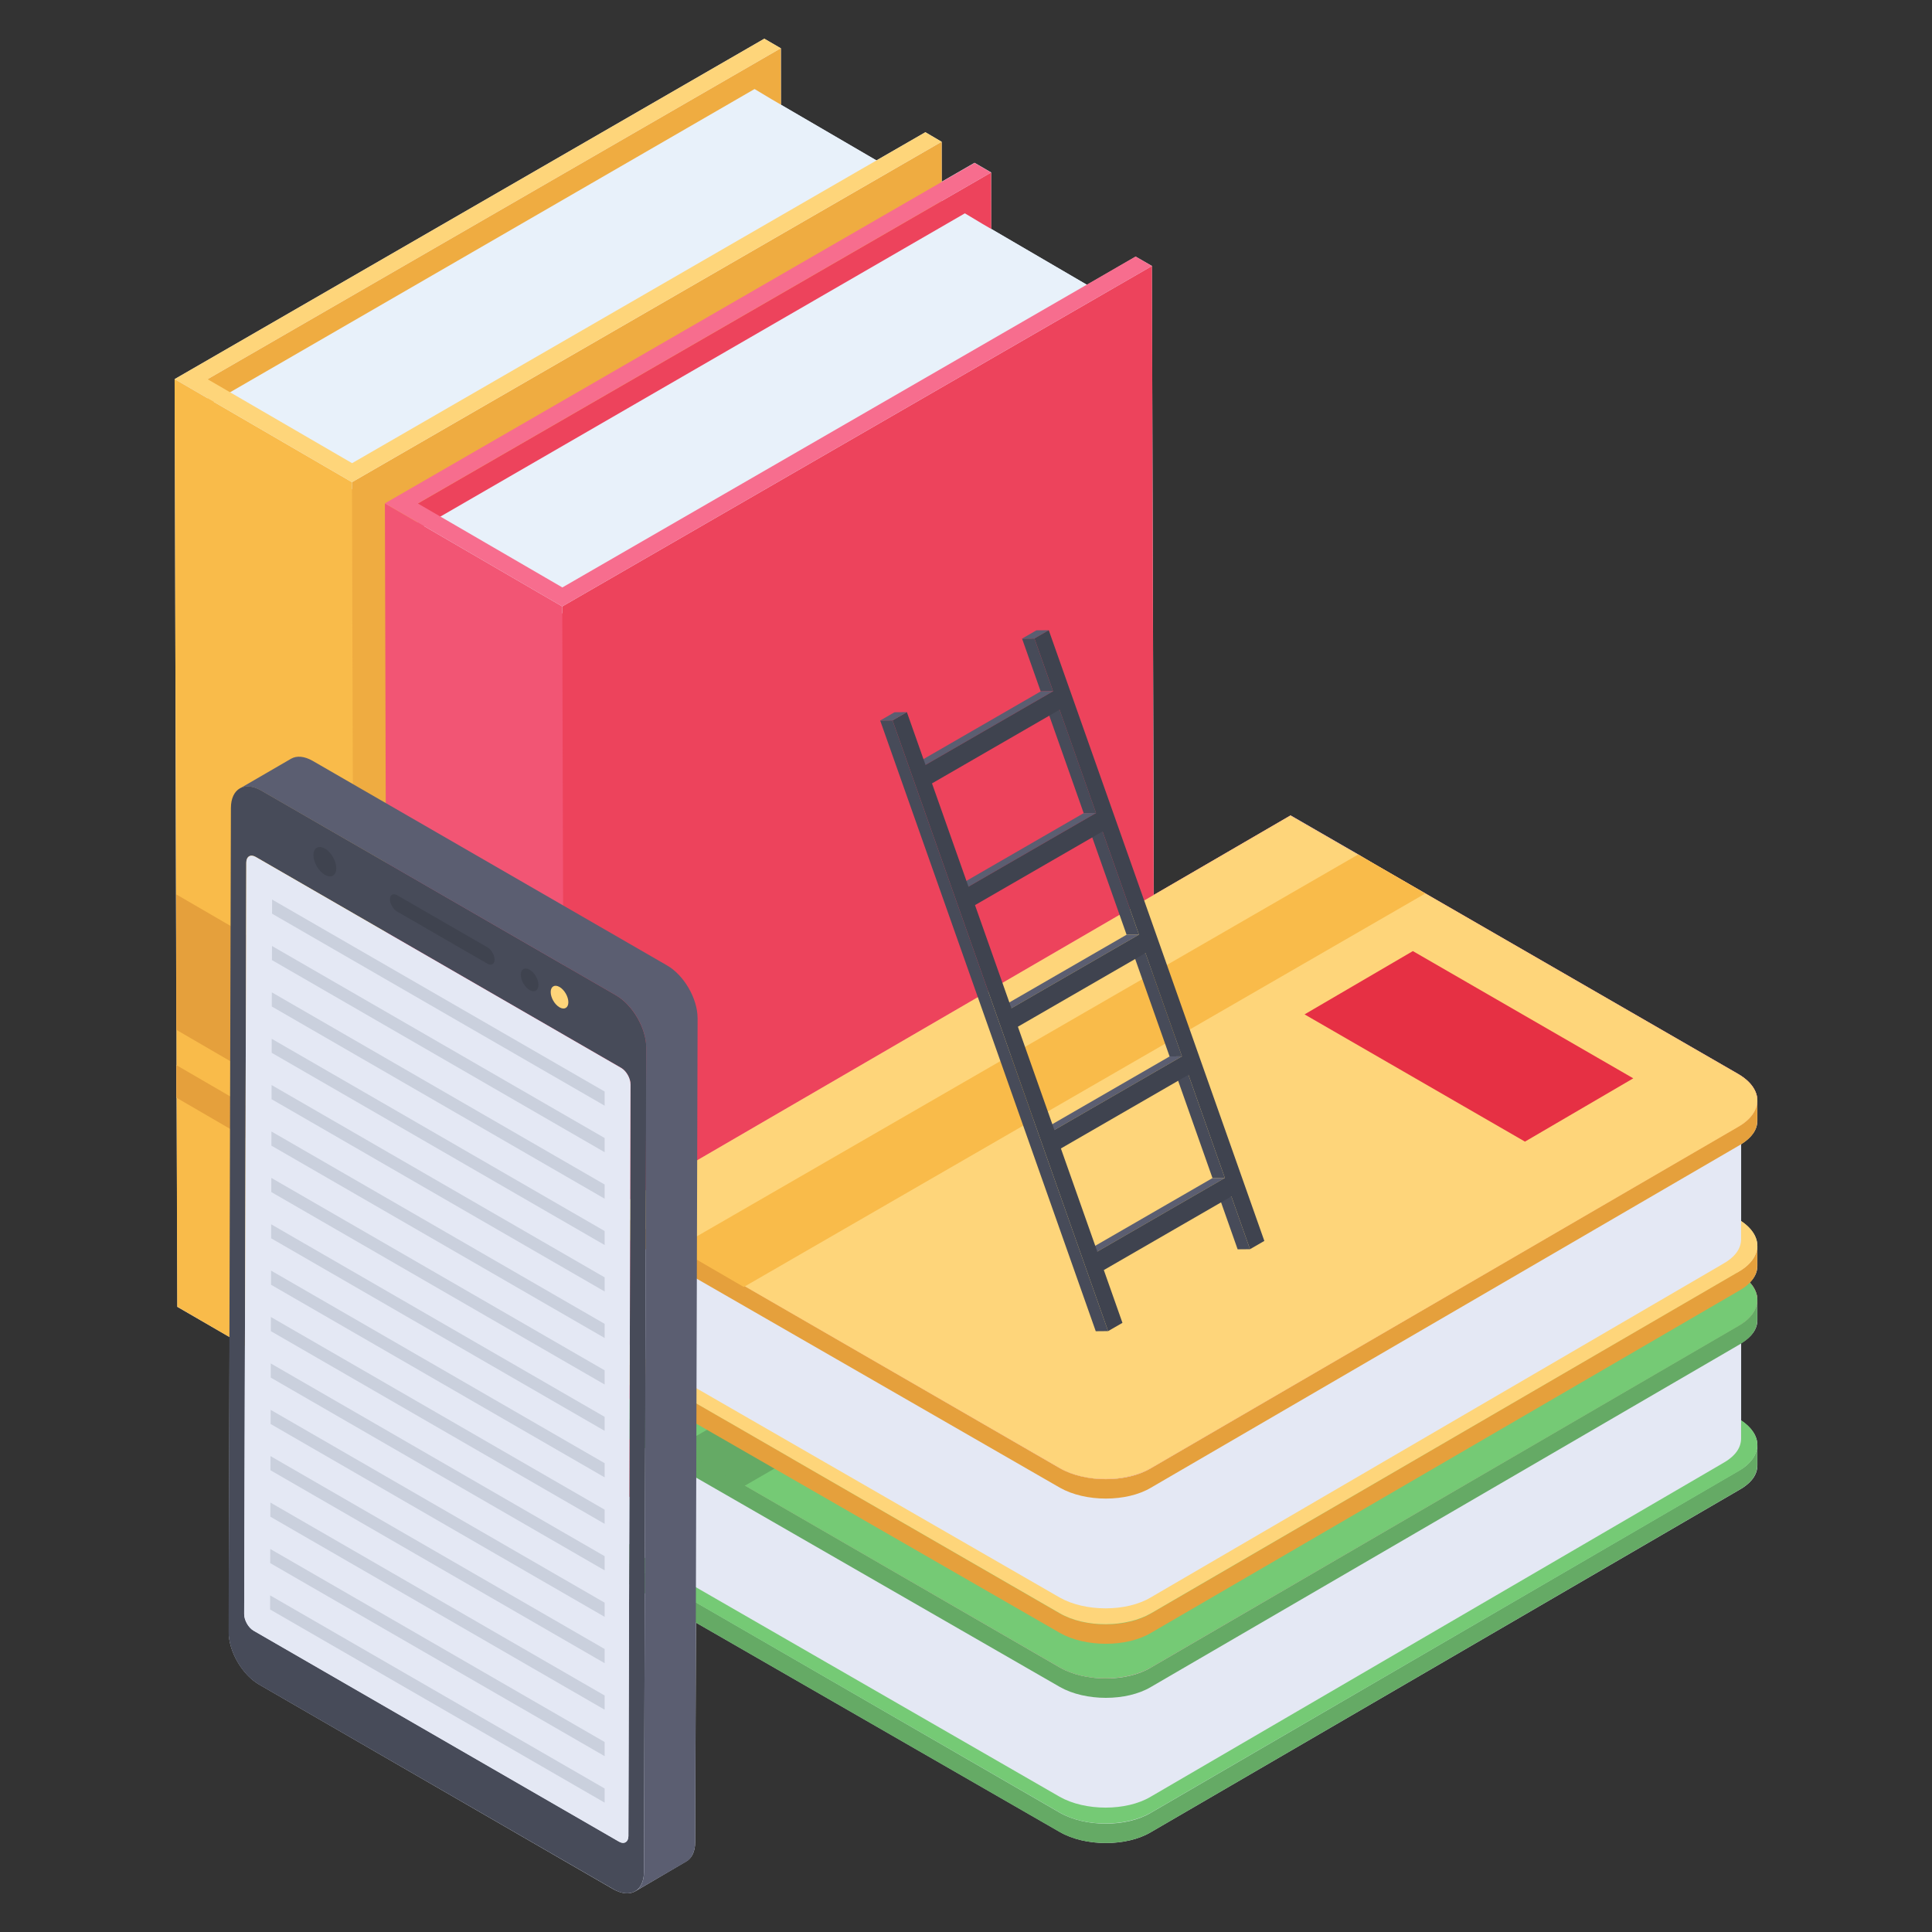 <svg id="Layer_1" enable-background="new 0 0 50 50" height="512" viewBox="0 0 50 50" width="512" xmlns="http://www.w3.org/2000/svg"><rect x="0" y="0" width="50" height="50" fill="#333333" stroke="none"/><g><g><path d="m45.061 29.612v1.99c.28.19.42.42.42.65v.51c0 .16-.07.3-.2.43.13.14.2.3.2.45v.52c0 .23-.14.43-.42.6v2c.28.19.42.41.42.64v.52c0 .25-.16.47-.51.66l-15.18 8.83c-.63.38-1.7.38-2.36 0l-9.42-5.42-.02 5.68c0 .25-.09.42-.23.5l-1.33.78c-.15.08-.34.06-.56-.06l-9.17-5.3c-.43-.25-.79-.86-.78-1.36l.02-7.63-1.35-.78-.02-5.41h-.01v-.85l.01.01v-.92h-.01v-.95l-.04-15.89 15.26-8.81.43.25v1.46l2.47 1.44 1.27-.73.42.25v1.03l.85-.49.43.25v1.46l2.48 1.45 1.26-.73.42.24.05 16.28 3.54-2.06 1.75 1.01.45.27 9.38 5.41c.34.2.5.45.5.7v.51c0.0.23-.14.43-.42.61z" fill="#e4e8f4"/><g><g><g><g enable-background="new"><g><path d="m5.372 9.813.068 24.007 14.835-8.565-.068-24.007z" fill="#efac41"/></g><g><path d="m24.123 4.972-14.155 8.185-4.595-2.669 14.155-8.184.442.265 3.729 2.174z" fill="#e8f1fa"/></g><g><g><path d="m9.109 12.479.068 24.007 15.261-8.811-.068-24.007z" fill="#efac41"/></g></g><g><g><path d="m4.519 9.811.068 24.007 4.59 2.668-.068-24.007z" fill="#f9bb4a"/></g></g><g><g><path d="m4.519 9.811 4.59 2.668 15.261-8.811-.423-.246-14.835 8.565-3.74-2.173 14.835-8.565-.427-.248z" fill="#fed57a"/></g></g></g><g><path d="m4.564 23.148v3.504l4.59 2.668v-3.504z" fill="#e5a03c"/></g><g><path d="m4.564 27.565v.842l4.59 2.668v-.842z" fill="#e5a03c"/></g></g><g><g enable-background="new"><g><path d="m10.814 13.03.068 24.007 14.835-8.565-.068-24.007z" fill="#ed435c"/></g><g><path d="m29.566 8.189-14.155 8.185-4.595-2.669 14.155-8.184.442.265 3.729 2.174z" fill="#e8f1fa"/></g><g><g><path d="m14.551 15.695.068 24.007 15.261-8.811-.068-24.007z" fill="#ed435c"/></g></g><g><g><path d="m9.961 13.027.068 24.007 4.59 2.668-.068-24.007z" fill="#f25574"/></g></g><g><g><path d="m9.961 13.027 4.59 2.668 15.261-8.811-.423-.246-14.835 8.565-3.74-2.173 14.835-8.565-.427-.248z" fill="#f76d8e"/></g></g></g><g><path d="m10.006 26.365v3.504l4.59 2.668v-3.504z" fill="#e63044"/></g><g><path d="m10.006 30.781v.842l4.59 2.668v-.842z" fill="#e63044"/></g></g></g><g><g><g enable-background="new"><g><path d="m45.478 37.383v.536c0 .25-.157.471-.503.66l-15.188 8.837c-.629.376-1.698.376-2.358 0l-11.585-6.667v-.534l11.585 6.698c.66.378 1.729.378 2.358 0l15.188-8.837c.346-.189.503-.441.503-.692z" fill="#65aa65"/></g><g><path d="m44.981 36.709c.663.383.665.986.007 1.368l-15.199 8.833c-.638.371-1.699.383-2.362 0l-11.585-6.688 17.554-10.201z" fill="#75ca75"/></g></g></g><g><g enable-background="new"><g><path d="m44.556 34.159-14.776 8.613c-.629.378-1.698.378-2.358 0l-11.034-6.386v3.757l11.034 6.356c.66.376 1.729.376 2.358 0l14.776-8.613c.346-.189.503-.41.503-.66v-3.759c0 .252-.157.504-.503.692z" fill="#e4e8f4"/></g><g><path d="m44.981 32.951c.663.383.665.986.007 1.368l-15.199 8.833c-.638.371-1.699.383-2.362 0l-11.585-6.688 17.554-10.201z" fill="#f9607f"/></g></g></g><g><g enable-background="new"><g><path d="m45.478 33.625v.536c0 .25-.157.471-.503.66l-15.188 8.837c-.629.376-1.698.376-2.358 0l-11.585-6.667v-.534l11.585 6.698c.66.378 1.729.378 2.358 0l15.188-8.837c.346-.189.503-.441.503-.692z" fill="#65aa65"/></g><g><path d="m44.981 32.951c.663.383.665.986.007 1.368l-15.199 8.833c-.638.371-1.699.383-2.362 0l-11.585-6.688 17.554-10.201z" fill="#75ca75"/></g></g></g><g><g enable-background="new"><g><path d="m17.512 37.456 1.737 1.009 17.637-10.183-1.737-1.009z" fill="#65aa65"/></g><g><path d="m42.269 33.064-2.803 1.638-5.704-3.293 2.803-1.638z" fill="#e63044"/></g></g></g></g><g><g><g enable-background="new"><g><path d="m45.478 32.226v.536c0 .25-.157.471-.503.66l-15.188 8.837c-.629.376-1.698.376-2.358 0l-11.585-6.667v-.534l11.585 6.698c.66.378 1.729.378 2.358 0l15.188-8.837c.346-.189.503-.441.503-.692z" fill="#e5a03c"/></g><g><path d="m44.981 31.551c.663.383.665.986.007 1.368l-15.199 8.833c-.638.371-1.699.383-2.362 0l-11.585-6.688 17.554-10.201z" fill="#fed57a"/></g></g></g><g><g enable-background="new"><g><path d="m44.556 29.002-14.776 8.613c-.629.378-1.698.378-2.358 0l-11.034-6.386v3.757l11.034 6.356c.66.376 1.729.376 2.358 0l14.776-8.613c.346-.189.503-.41.503-.66v-3.759c0.0.252-.157.504-.503.692z" fill="#e4e8f4"/></g><g><path d="m44.981 27.794c.663.383.665.986.007 1.368l-15.199 8.833c-.638.371-1.699.383-2.362 0l-11.585-6.688 17.554-10.201z" fill="#f9607f"/></g></g></g><g><g enable-background="new"><g><path d="m45.478 28.468v.536c0 .25-.157.471-.503.66l-15.188 8.837c-.629.376-1.698.376-2.358 0l-11.585-6.667v-.534l11.585 6.698c.66.378 1.729.378 2.358 0l15.188-8.837c.346-.189.503-.441.503-.692z" fill="#e5a03c"/></g><g><path d="m44.981 27.794c.663.383.665.986.007 1.368l-15.199 8.833c-.638.371-1.699.383-2.362 0l-11.585-6.688 17.554-10.201z" fill="#fed57a"/></g></g></g><g><g enable-background="new"><g><path d="m17.512 32.298 1.737 1.009 17.637-10.183-1.737-1.009z" fill="#f9bb4a"/></g><g><path d="m42.269 27.907-2.803 1.638-5.704-3.293 2.803-1.638z" fill="#e63044"/></g></g></g></g><g><g enable-background="new"><g><path d="m32.35 32.329-.32.003-.482-1.366.32-.003z" fill="#474b59"/></g><g><path d="m31.699 30.485-.32.003-.942-2.669.32-.003z" fill="#474b59"/></g><g><path d="m30.589 27.338-.32.003-.944-2.673.32-.003z" fill="#474b59"/></g><g><path d="m29.476 24.187-.32.003-.942-2.669.32-.003z" fill="#474b59"/></g><g><path d="m28.399 32.391-.32.003 3.301-1.906.32-.003z" fill="#5b5e71"/></g><g><path d="m28.366 21.041-.32.003-.944-2.673.32-.003z" fill="#474b59"/></g><g><path d="m27.288 29.244-.32.003 3.301-1.906.32-.003z" fill="#5b5e71"/></g><g><path d="m27.253 17.89-.32.003-.482-1.366.32-.003z" fill="#474b59"/></g><g><path d="m26.771 16.524-.32.003.371-.214.32-.003z" fill="#5b5e71"/></g><g><path d="m26.176 26.093-.32.003 3.301-1.906.32-.003z" fill="#5b5e71"/></g><g><path d="m25.065 22.947-.32.003 3.301-1.906.32-.003z" fill="#5b5e71"/></g><g><path d="m23.953 19.796-.32.003 3.301-1.906.32-.003z" fill="#5b5e71"/></g><g><path d="m28.678 34.449-.32.003-5.579-15.805.32-.003z" fill="#474b59"/></g><g><path d="m26.771 16.524.371-.214 5.579 15.805-.371.214-.482-1.366-3.301 1.906.482 1.366-.371.214-5.579-15.805.371-.214.482 1.366 3.301-1.906zm1.594 4.517-.944-2.673-3.301 1.906.944 2.673zm2.223 6.297-.944-2.673-3.301 1.906.944 2.673zm1.111 3.147-.942-2.669-3.301 1.906.942 2.669zm-2.223-6.298-.942-2.669-3.301 1.906.942 2.669z" fill="#3f434f"/></g><g><path d="m23.099 18.644-.32.003.371-.214.32-.003z" fill="#5b5e71"/></g></g></g><g><g><g><path d="m15.94 25.756c.437.252.788.861.786 1.362l-.06 21.322c-.001.502-.355.703-.792.451l-9.176-5.298c-.433-.25-.784-.858-.782-1.36l.06-21.322c.001-.502.355-.703.788-.453zm.323 21.756.055-19.444c0-.161-.107-.352-.243-.431l-9.456-5.459c-.136-.079-.245-.012-.245.149l-.055 19.444c-0.0.157.107.352.244.431l9.456 5.459c.136.079.245.008.245-.149" fill="#474b59"/></g><g><path d="m16.075 27.637c.136.079.244.27.243.431l-.055 19.444c-0.0.157-.109.227-.245.149l-9.456-5.459c-.136-.079-.244-.274-.243-.431l.055-19.444c0-.161.109-.227.245-.149z" fill="#e4e8f4"/></g><g><path d="m18.054 26.346-.063 21.322c0 .251-.088.427-.226.508l-1.33.772c.144-.082.232-.257.232-.508l.056-21.322c.006-.502-.345-1.11-.784-1.361l-9.177-5.294c-.213-.125-.414-.138-.558-.056l1.33-.772c.144-.081.339-.069.558.056l9.171 5.294c.439.251.79.859.79 1.361z" fill="#5b5e71"/></g></g><g><g><path d="m12.616 24.517c.101.058.184.202.184.318-0.0.116-.084.163-.185.105l-2.339-1.35c-.101-.058-.184-.202-.184-.317 0-.117.084-.164.185-.105z" fill="#3f434f"/></g><g><path d="m8.409 21.961c.163.094.295.322.294.51-.001.187-.133.263-.296.169-.163-.094-.295-.323-.295-.51.001-.188.133-.263.297-.168z" fill="#3f434f"/></g><g><path d="m13.707 25.096c.126.073.228.249.228.395-0.0.145-.103.204-.229.131-.126-.073-.228-.249-.228-.395 0-.145.103-.204.229-.131z" fill="#3f434f"/></g><g><path d="m14.481 25.543c.126.073.228.249.228.395-0.0.145-.103.204-.229.131-.126-.073-.228-.249-.228-.395 0-.145.103-.204.229-.131z" fill="#fed57a"/></g></g></g><g><g><path d="m15.648 30.655-8.613-4.973-.001.366 8.614 4.974z" fill="#cad0dd"/></g><g enable-background="new"><g><path d="m15.648 46.286-8.657-4.998-.001.365 8.658 4.999z" fill="#cad0dd"/></g><g><path d="m15.648 45.083-8.654-4.996-.001.366 8.655 4.996z" fill="#cad0dd"/></g><g><path d="m15.648 43.88-8.65-4.994-.001.366 8.651 4.995z" fill="#cad0dd"/></g><g><path d="m15.648 42.676-8.647-4.992-.001.366 8.648 4.993z" fill="#cad0dd"/></g><g><path d="m15.648 41.477-8.643-4.99-.001.366 8.644 4.991z" fill="#cad0dd"/></g><g><path d="m15.648 40.274-8.64-4.988-.001.366 8.641 4.989z" fill="#cad0dd"/></g><g><path d="m15.648 39.07-8.637-4.986-.001.366 8.638 4.987z" fill="#cad0dd"/></g><g><path d="m15.648 37.867-8.633-4.984-.001.366 8.634 4.985z" fill="#cad0dd"/></g><g><path d="m15.648 36.668-8.63-4.983-.001.362 8.631 4.983z" fill="#cad0dd"/></g></g><g><path d="m15.648 35.464-8.626-4.98-.001.366 8.627 4.981z" fill="#cad0dd"/></g><g><path d="m15.648 34.261-8.623-4.978-.001.366 8.624 4.978z" fill="#cad0dd"/></g><g><path d="m15.648 33.058-8.619-4.977-.001.366 8.621 4.977z" fill="#cad0dd"/></g><g><path d="m15.648 31.859-8.616-4.975-.001.362 8.617 4.975z" fill="#cad0dd"/></g><g><path d="m15.648 29.452-8.609-4.97-.001.365 8.61 4.972z" fill="#cad0dd"/></g><g><path d="m15.648 28.249-8.606-4.969-.001.366 8.607 4.969z" fill="#cad0dd"/></g></g></g></g></g></svg>
